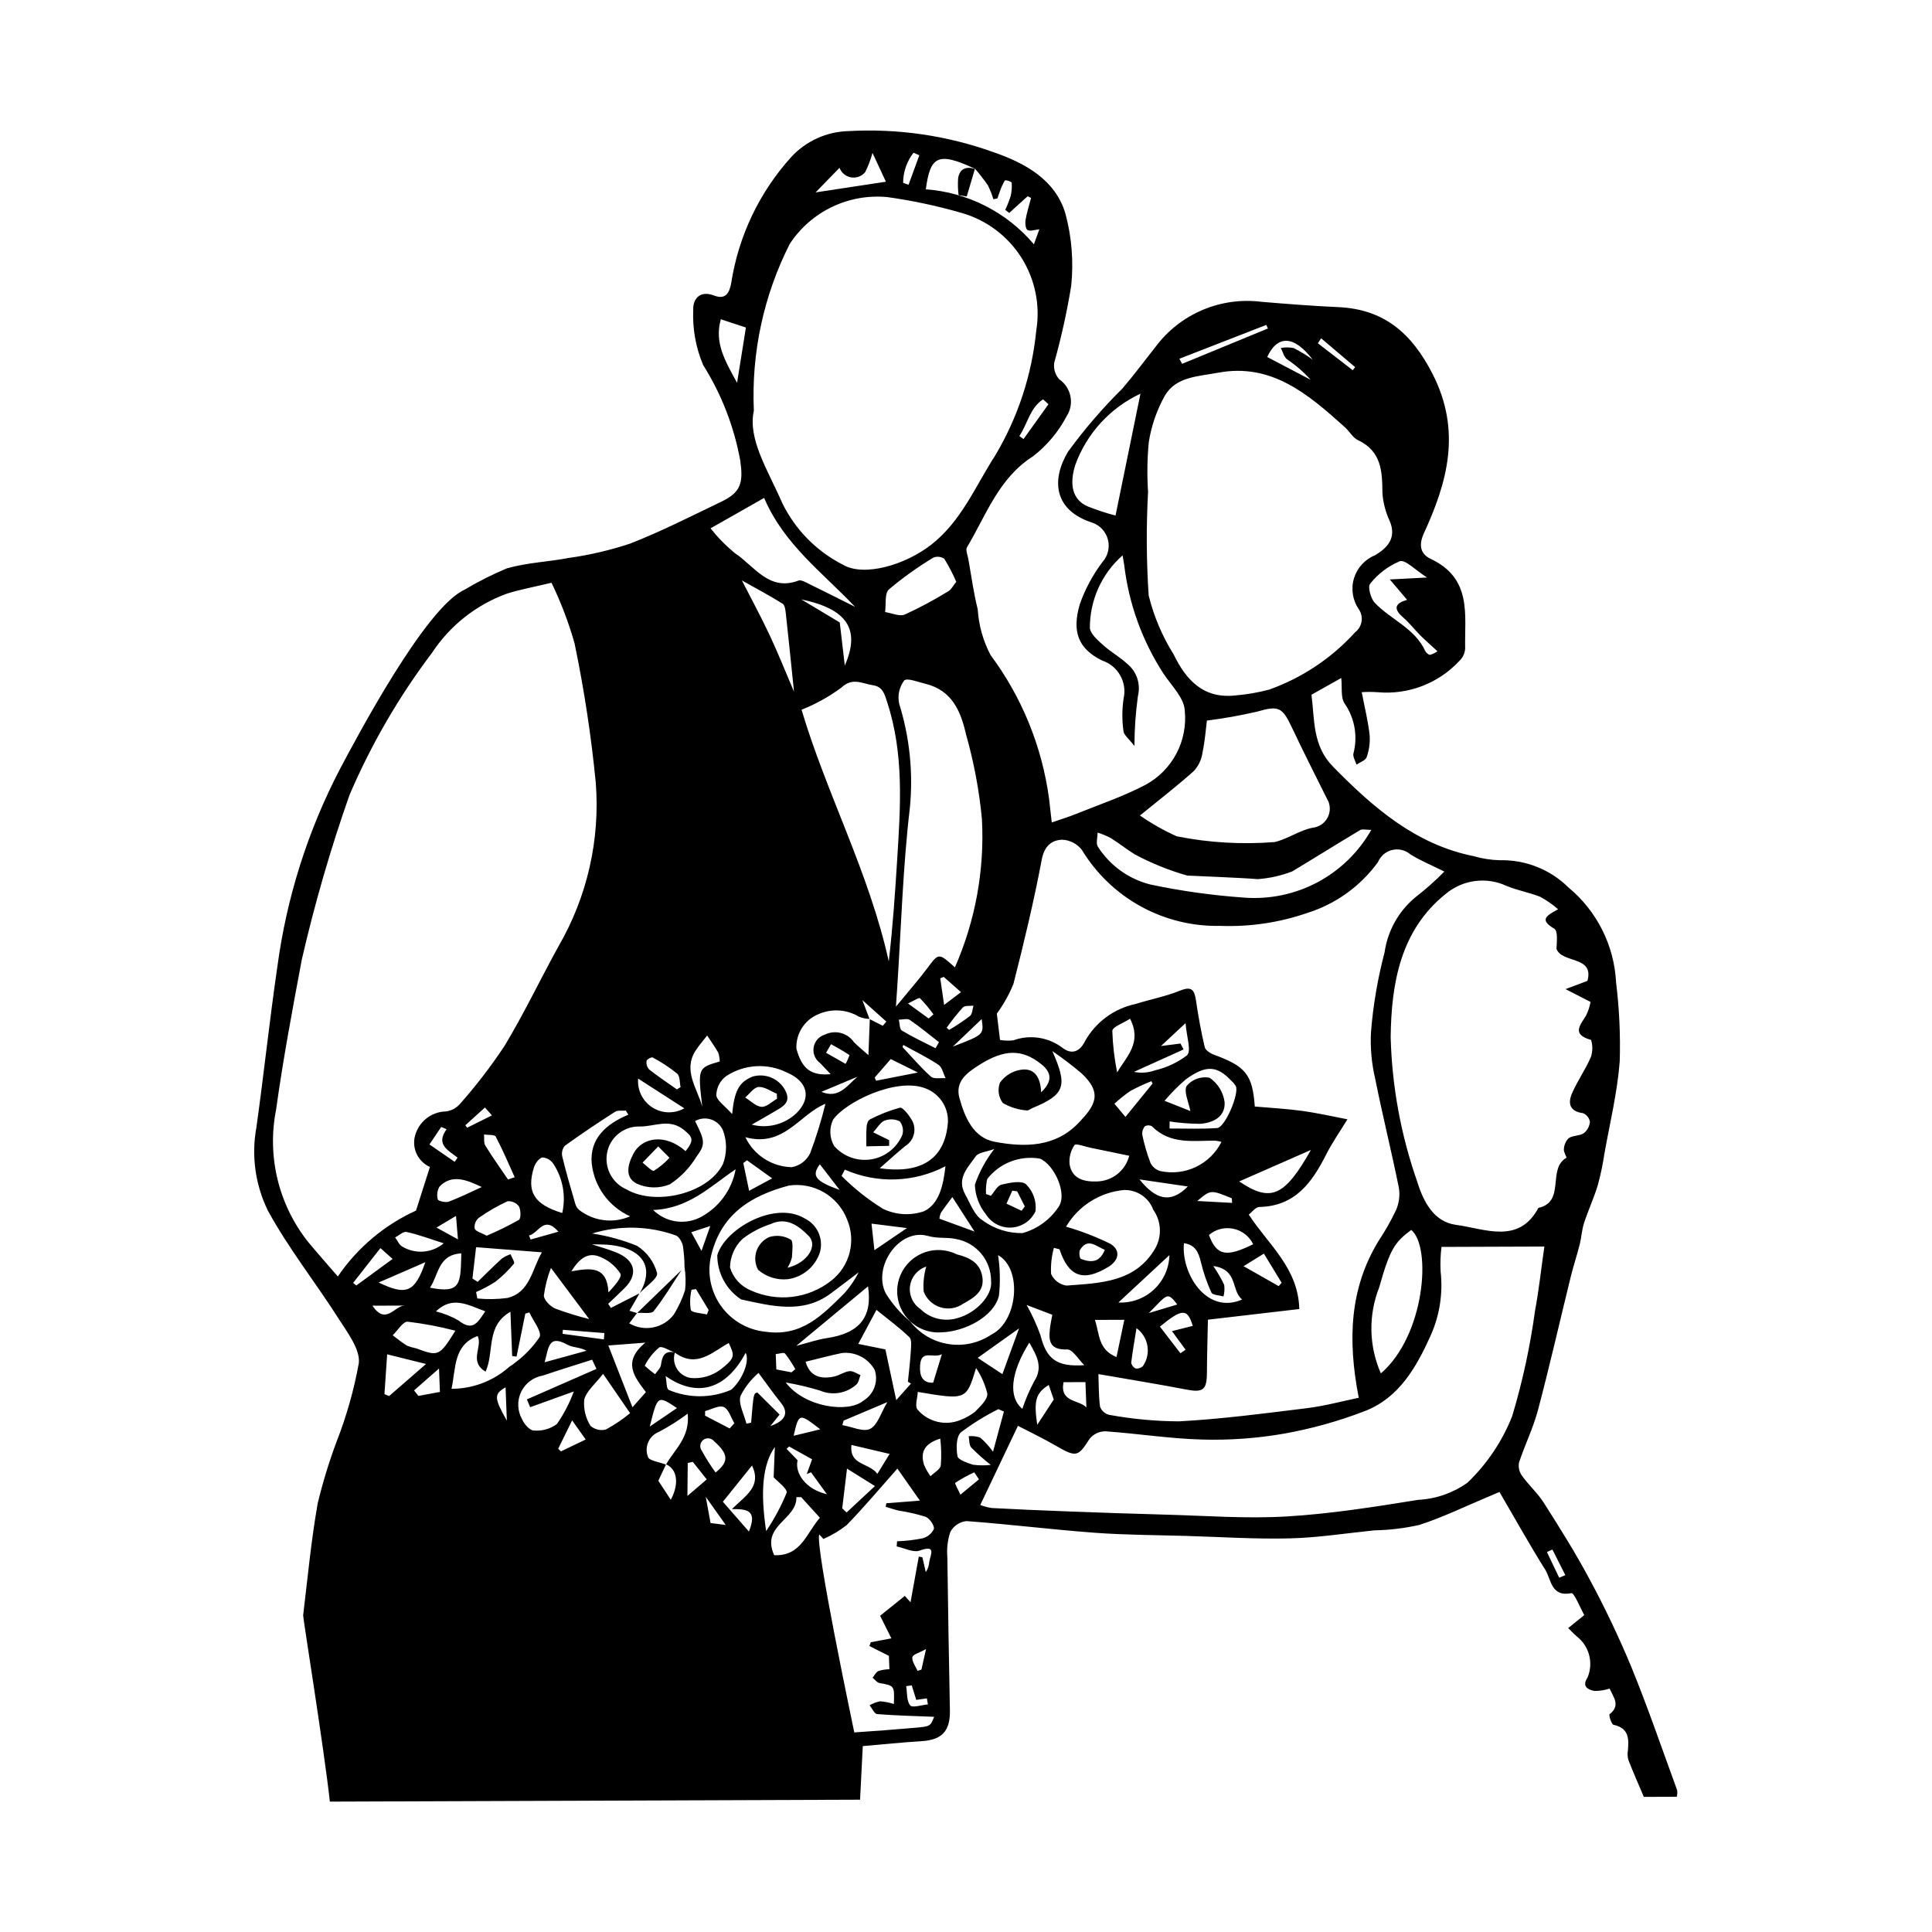 <?xml version="1.0" encoding="UTF-8"?>
<!-- Uploaded to: ICON Repo, www.iconrepo.com, Generator: ICON Repo Mixer Tools -->
<svg fill="#000000" width="800px" height="800px" version="1.1" viewBox="144 144 512 512" xmlns="http://www.w3.org/2000/svg">
 <g>
  <path d="m588.47 618.45c-3.984-10.895-7.738-21.879-12.125-32.625-3.297-7.938-6.992-15.703-11.074-23.27-3.684-6.934-7.906-13.605-12.117-20.258-1.629-2.574-3.996-4.688-5.789-7.18v0.004c-0.734-1.004-1.031-2.258-0.828-3.481 1.543-4.703 3.777-9.184 5.043-13.961 3.106-11.727 5.789-23.574 8.691-35.363 0.707-2.871 1.645-5.68 2.371-8.547 0.469-1.863 0.555-3.852 1.148-5.664 1.102-3.375 2.606-6.613 3.637-10.008l-0.004 0.004c0.754-2.746 1.34-5.531 1.758-8.348 1.445-8.148 3.43-16.246 4.062-24.488 0.207-6.977-0.113-13.961-0.965-20.891-0.488-9.785-5.059-18.914-12.598-25.164-4.828-4.785-11.398-7.398-18.195-7.238-2.328-0.059-4.637-0.414-6.871-1.062-15.434-3.082-26.707-12.883-37.375-23.766-5.453-5.562-4.836-12.445-5.684-19.035l7.887-4.43c0.281 2.5-0.207 5.203 0.918 6.789l-0.004-0.004c2.664 3.871 3.508 8.715 2.305 13.258-0.164 0.875 0.527 1.938 0.824 2.914 0.938-0.652 2.41-1.109 2.699-1.992v-0.004c0.672-1.902 0.934-3.922 0.77-5.93-0.422-3.699-1.332-7.359-2.086-11.273 1.426-0.098 2.859-0.09 4.285 0.012 8.059 0.715 16-2.32 21.523-8.23 0.949-0.863 1.523-2.062 1.605-3.34-0.195-8.883 1.938-18.555-9.148-23.777-2.504-1.18-3.352-3.379-1.77-6.82 6.188-13.465 10.039-27.043 2.258-42.227-5.523-10.781-12.867-17.117-24.949-17.66-6.805-0.305-13.613-0.848-20.414-1.41v-0.004c-5.281-0.66-10.645 0.082-15.547 2.152-4.902 2.074-9.172 5.402-12.375 9.648-2.953 3.731-5.789 7.562-8.879 11.176-5.238 5.172-10.047 10.762-14.387 16.707-4.531 7.504-3.836 15.629 6.531 18.895 2.008 0.746 3.516 2.434 4.027 4.512 0.512 2.078-0.035 4.277-1.465 5.871-2.559 3.391-4.582 7.152-5.996 11.156-2.133 7.227-0.496 11.809 5.922 14.957 4.195 1.391 6.652 5.738 5.68 10.051-0.434 2.871-0.445 5.789-0.031 8.664 0.102 1.023 1.402 1.973 2.898 3.926 0.008-4.449 0.32-8.895 0.934-13.301 0.773-3.152-0.348-6.469-2.879-8.504-1.926-1.797-4.305-3.094-6.262-4.859-1.434-1.293-3.32-2.879-3.598-4.527h-0.004c-0.047-7.394 3.113-14.441 8.664-19.324 0.164 0.953 0.328 1.785 0.445 2.621 1.227 10.273 4.805 20.129 10.453 28.797 2.109 3.133 5.457 6.449 5.582 9.688 0.406 3.945-0.363 7.926-2.219 11.434-1.852 3.512-4.707 6.391-8.195 8.277-5.871 3.086-12.262 5.227-18.449 7.727-2.086 0.844-4.25 1.496-6.379 2.238-0.238-2.109-0.461-4.223-0.719-6.332-1.867-13.793-7.203-26.883-15.512-38.051-1.969-3.75-3.125-7.875-3.391-12.105-1.098-4.383-1.691-8.875-2.488-13.32-0.188-1.051-0.781-2.422-0.355-3.129 5.113-8.535 8.367-18.297 17.508-24.105h0.004c3.688-2.859 6.715-6.473 8.887-10.605 2.109-3.25 1.25-7.59-1.941-9.789-1.07-1.184-1.562-2.773-1.352-4.352 1.875-6.703 3.379-13.508 4.504-20.379 0.676-6.43 0.16-12.93-1.523-19.176-2.66-9.039-10.793-13.441-19.043-16.281-12.32-4.43-25.406-6.332-38.477-5.594-5.75 0.148-11.195 2.609-15.109 6.824-8.48 9.367-14.027 21.016-15.953 33.504-0.48 2.481-1.41 4.441-4.516 3.25-3.836-1.477-5.664 0.98-5.535 3.785-0.227 5.019 0.672 10.023 2.629 14.645 4.867 7.734 8.203 16.332 9.832 25.324 0.812 5.773 0.254 8.348-4.984 10.863-8.012 3.844-15.949 7.898-24.227 11.129l-0.004-0.004c-5.254 1.746-10.652 3.012-16.133 3.781-5.465 1.043-11.16 1.254-16.457 2.762h-0.004c-3.887 1.617-7.652 3.516-11.266 5.676-10.465 4.75-28.832 39.68-33.012 47.516-8.527 16.363-14.141 34.086-16.586 52.375-2.074 14.152-3.57 28.41-5.555 42.582-1.375 7.484-0.312 15.215 3.031 22.051 5.426 9.965 12.602 19.004 18.734 28.625 2.352 3.688 5.75 8.133 5.379 11.785-1.281 7.098-3.25 14.055-5.875 20.773-2.012 5.371-3.691 10.859-5.031 16.438-1.73 9.793-2.656 19.754-3.852 29.652-0.07 0.57 5.598 35.73 7.078 49.367 21.816-0.078 126.27-0.457 140.51-0.508 0.234-4.656 0.473-9.309 0.719-14.203 5.281-0.453 10.387-0.988 15.512-1.301 5.484-0.332 7.688-2.68 7.578-8.199-0.27-13.496-0.496-26.992-0.676-40.488l0.004 0.004c-0.207-2.289 0.062-4.602 0.789-6.785 0.863-1.602 2.465-2.672 4.273-2.863 11.312 0.832 22.602 2.25 33.914 3.086 8.172 0.605 16.363 0.609 24.547 0.852 9.098 0.27 18.215 0.871 27.281 0.641 7.477-0.188 14.895-1.363 22.336-2.125l0.004 0.004c4.004-0.074 7.992-0.555 11.902-1.434 6.195-1.996 12.082-4.879 18.094-7.391 1.363-0.57 2.715-1.156 3.176-1.352 4.266 7.309 8.016 14.07 12.129 20.609 1.602 2.543 1.492 7.305 6.953 6.207 0.691-0.141 2.406 4.074 3.391 5.816l-4.262 3.438h-0.008c0.922 0.98 1.898 1.906 2.934 2.766 2.812 2.633 3.695 6.734 2.219 10.293-1.543 2.324-0.082 3.258 1.812 3.602v0.004c1.363 0.004 2.719-0.203 4.019-0.621 1.066 2.367 2.93 4.484-0.004 6.777-0.273 0.215 0.5 2.695 1.027 2.809 4.133 0.879 4.086 3.734 3.82 6.84-0.141 0.832-0.098 1.684 0.129 2.5 1.289 3.281 2.715 6.516 4.094 9.766 2.91-0.012 5.816-0.02 8.727-0.031 0.148-0.555 0.184-1.137 0.109-1.707zm-45.227-239.68c2.891 1.211 6.047 1.742 8.961 2.906v0.004c1.68 0.922 3.262 2.023 4.711 3.285-2.992 1.656-5.152 2.727-1.012 5.152 0.984 0.578 0.672 3.457 0.578 5.324 1.41 3.938 10.074 1.781 8.203 8.5l-5.793 2.188 6.621 3.394h-0.004c-0.219 1.258-0.625 2.481-1.195 3.621-1.574 2.594-3.887 4.961 1.336 6.453v0.004c0.465 1.484 0.445 3.082-0.062 4.555-1.414 3.277-3.516 6.238-4.953 9.508-1.121 2.559-0.848 4.844 2.879 5.336 0.957 0.395 1.645 1.25 1.832 2.266-0.094 1.195-0.68 2.297-1.617 3.039-1.121 0.75-2.887 0.566-4.012 1.316v-0.004c-0.773 0.797-1.227 1.848-1.273 2.953-0.102 0.723 0.82 2.176 0.676 2.258-5.16 2.891-0.145 11.695-7.418 13.27-5.238 9.777-14.215 5.519-21.832 4.504-5.828-0.777-8.602-5.992-10.297-11.453l0.004 0.004c-4.316-12.316-6.691-25.227-7.035-38.273 0.164-14.238 2.582-28.34 14.531-37.938 2.207-1.867 4.902-3.066 7.769-3.449 2.867-0.387 5.781 0.059 8.402 1.277zm-33.301 129.19v0.004c-3.184-7.227-3.344-15.426-0.449-22.773 2.898-10.312 4.164-11.992 8.504-15.254 5.473 4.59 3.602 28.027-8.055 38.027zm12.242-210.91c-3.797 0.195-6.305 0.324-9.867 0.508 1.906 2.254 3.168 3.746 4.574 5.41-2.856 0.812-3.977 2.129-1.078 4.629 1.66 1.43 3.012 3.211 4.57 4.766 1.336 1.336 2.769 2.574 4.562 4.227l-0.004-0.004c-0.59 0.422-1.242 0.746-1.938 0.953-0.367 0.059-1.098-0.57-1.312-1.039-2.781-6.051-9.129-8.293-13.359-12.746-1.09-1.148-1.914-4.277-1.23-5.047h-0.004c2.07-2.633 4.781-4.691 7.875-5.973 1.492-0.48 4.172 2.394 7.211 4.32zm-28.074-63.398c3.004 2.547 6.008 5.094 9.012 7.641l-0.625 0.824c-3.082-2.383-6.164-4.766-9.25-7.148zm-2.231 5.672v-0.004c-1.605-1.168-3.301-2.203-5.07-3.094-1.117-0.207-2.266-0.211-3.383-0.008 0.531 1.02 0.82 2.344 1.641 3 2.305 1.543 4.414 3.363 6.273 5.426-3.836-2.012-7.676-4.019-11.516-6.031 2.703-5.844 7.055-5.832 12.055 0.707zm-12.305-9.211 0.438 0.941c-7.582 3.121-15.164 6.246-22.746 9.367l-0.719-1.348c7.672-2.988 15.348-5.977 23.027-8.965zm-39.949 50.516c-2.539-0.664-5.031-1.488-7.469-2.461-3.879-1.766-4.871-5.609-3.191-10.961h-0.004c3.027-8.332 9.238-15.121 17.27-18.879-2.258 11.027-4.398 21.508-6.606 32.301zm15.398 36.789v0.004c-3.023-4.828-5.258-10.102-6.617-15.629-0.605-9.125-0.66-18.277-0.16-27.41-0.289-4.387-0.227-8.789 0.184-13.164 0.68-4.352 2.129-8.547 4.281-12.391 2.953-5.027 8.867-5.07 14.066-6.047 14.223-2.68 23.977 5.769 33.637 14.438 1.207 1.082 2.074 2.762 3.438 3.406 6.328 2.996 6.441 8.352 6.508 14.066h-0.004c0.191 2.582 0.859 5.106 1.961 7.445 1.875 4.566-0.801 7.144-3.891 9-2.707 1.086-4.773 3.348-5.613 6.144-0.84 2.793-0.355 5.82 1.309 8.215 1.312 1.953 0.887 4.586-0.969 6.031-6.234 6.875-14.066 12.105-22.809 15.227-2.902 0.766-5.863 1.281-8.852 1.535-8.559 0.977-13.16-4.055-16.469-10.867zm5.441 30.832-0.004 0.004c1.199-1.355 1.973-3.031 2.219-4.824 0.652-3.148 0.895-6.394 1.16-8.469v0.004c4.477-0.566 8.922-1.359 13.316-2.375 5.562-1.609 6.625-1.258 9.094 3.969 3.16 6.688 6.504 13.297 9.812 19.918l0.004-0.004c0.566 1.465 0.426 3.109-0.383 4.453s-2.195 2.238-3.754 2.422c-3.504 0.652-6.617 2.984-10.109 3.797l-0.004 0.004c-8.688 0.695-17.43 0.188-25.98-1.52-3.406-1.535-6.668-3.379-9.738-5.508 5.16-4.211 9.914-7.875 14.363-11.867zm-25.59 16.387c1.207 0.391 2.379 0.883 3.504 1.465 2.164 1.344 4.16 2.969 6.328 4.305 4.43 2.371 9.105 4.262 13.941 5.633 1.781 0.105 14.398 0.57 18.617 0.941l0.004 0.004c3.144-0.223 6.238-0.914 9.18-2.051 6.019-3.613 11.965-7.344 17.988-10.945 0.586-0.348 1.566-0.051 2.957-0.059l0.004 0.004c-3.32 5.867-8.242 10.668-14.188 13.848-5.945 3.176-12.676 4.598-19.398 4.102-8.387-0.578-16.719-1.738-24.945-3.477-5.727-1.438-10.695-5.004-13.887-9.977-0.617-0.852-0.102-2.508-0.105-3.793zm-22.305 40.121c2.777-10.891 5.406-21.844 7.496-32.906 0.68-3.594 2.516-5.199 5.438-5.324v0.004c2.043 0.094 3.941 1.078 5.195 2.691 3.809 6.285 9.203 11.457 15.645 14.992 6.441 3.539 13.699 5.316 21.047 5.152 7.832 0.293 15.648-0.867 23.055-3.426 7.527-2.359 14.094-7.082 18.727-13.469 0.668-1.613 2.07-2.812 3.769-3.219 1.703-0.406 3.492 0.023 4.82 1.16 2.566 1.617 5.414 2.769 9.004 4.562v0.004c-2.43 2.461-5.023 4.762-7.758 6.879-4.391 3.676-7.269 8.844-8.078 14.516-1.828 6.93-3.035 14.008-3.606 21.152-0.215 4.207 0.172 8.422 1.152 12.52 1.922 9.629 4.316 19.18 6.254 28.805v-0.004c0.305 2.012 0.027 4.066-0.801 5.922-1.352 2.816-2.894 5.539-4.625 8.141-7.602 12.492-8.223 26.117-5.219 41.516-4.398 0.902-9.004 2.172-13.719 2.754-11.285 1.395-22.582 2.879-33.949 3.5v-0.004c-6.215-0.035-12.41-0.617-18.52-1.738-1.086-0.281-1.969-1.078-2.367-2.129-0.391-2.812-0.328-5.672-0.441-8.66 8.324 1.449 15.836 2.66 23.316 4.102 4.387 0.844 5.414 0.109 5.441-4.375 0.027-4.996 0.184-9.988 0.266-14.141 8.328-0.973 16.098-1.879 24.219-2.828-0.281-10.852-8.16-17.016-13.395-25.023 0.859-0.652 1.793-2.004 2.805-2.023 9.543-0.211 13.984-6.543 17.738-13.953 1.582-3.125 3.613-6.016 5.606-9.281-3.824-0.727-7.852-1.656-11.914-2.219-4.188-0.578-8.414-0.793-12.637-1.168-0.609-8.449-2.383-10.652-10.84-13.734-0.949-0.344-2.246-1.199-2.434-2.008-0.957-4.086-1.707-8.223-2.312-12.363-0.41-2.812-1.148-3.848-4.219-2.606-3.805 1.539-7.93 2.324-11.871 3.562h-0.008c-5.656 1.219-10.516 4.816-13.332 9.867-1.375 2.836-3.559 3.527-5.863 1.793-3.727-2.879-8.664-3.656-13.094-2.055-1.18 0.145-2.375 0.109-3.547-0.098-0.32-2.656-0.625-5.18-0.844-6.984 1.789-2.422 3.269-5.062 4.398-7.852zm-11.191 122.84c1.629 1.648 3.359 3.191 5.18 4.617-1.574 0.18-3.164 0.16-4.734-0.051-1.508-0.484-3.914-1.309-4.082-2.254-0.367-2.074-0.355-5.188 0.906-6.316 3.109-2.359 6.438-4.418 9.934-6.148l1.465 0.625c-0.867 3.199-1.734 6.402-2.887 10.648-0.984-1.387-2.133-2.648-3.418-3.762-0.98-0.32-2.012-0.438-3.035-0.344 0.203 1.016 0.086 2.301 0.672 2.984zm8.266-19.434-6.547-4.32c4.312-3.07 7.965-5.672 10.961-7.805-1.242 3.414-2.848 7.82-4.414 12.121zm-24.418-13.934 0.004-0.004c-2.555-2.125-4.75-4.644-6.5-7.469-3.566-7.09 3.613-17.352 11.129-15.227 2.711 0.766 5.019 0.281 7.445 0.82 5.418 0.934 9.371 5.644 9.344 11.141 0.438 3.934-4.231 8.578-8.777 9.773v0.004c-3.519 1.129-7.379 0.203-10.004-2.402-1.988-1.352-3.035-3.715-2.695-6.098 0.34-2.379 2.004-4.359 4.289-5.106-0.625 2.152-0.855 4.398-0.672 6.629 0.762 2.004 2.406 3.543 4.457 4.168 2.047 0.625 4.273 0.27 6.023-0.969 2.699-1.512 5.734-3.176 5.051-7.184-0.645-3.75-3.457-5.047-6.793-5.902v0.004c-3.047-1.508-6.621-1.512-9.668-0.012-3.051 1.5-5.227 4.336-5.887 7.668-0.664 3.336 0.266 6.785 2.508 9.34 2.242 2.551 5.547 3.914 8.938 3.684 6.246-0.156 14.051-4.191 15.32-9.758v0.004c0.379-3.566 0.297-7.168-0.242-10.711 6.543 3.656 5.184 17.559-1.676 21l-0.004-0.004c-3.356 2.285-7.453 3.207-11.465 2.574-4.008-0.629-7.629-2.766-10.121-5.969zm8.379 8.656c-0.957 3.129-1.582 5.168-2.312 7.547-2.961 0.113-3.648-1.977-3.457-4.656 0.305-4.301 3.566-1.668 5.773-2.894zm-8.195 7.781-3.898 4.387c-0.98-4.582-1.93-9.016-2.879-13.449-2.246-0.453-4.297-0.867-7.188-1.453 1.785-3.34 3.258-6.09 4.824-9.016 3.211 2.602 6.148 4.731 8.715 7.234 0.707 0.691 0.457 2.535 0.379 3.824-0.16 2.672-0.496 5.328-0.762 7.992zm-32.965 17.301 0.672-0.637c1.941 1.082 3.883 2.164 6.098 3.402-0.441 1.211-0.934 2.562-1.426 3.914l1.137-0.469c1.402 1.934 2.801 3.871 4.203 5.805-5.609-1.297-8.566-5.574-7.762-9.004-1.012-1.051-1.965-2.035-2.922-3.016zm-21.598-8.801 0.016-1.211c1.672-0.43 3.629-1.613 4.938-1.078 1.281 0.52 1.898 2.789 2.809 4.289l-1.234 1.391zm2.777 15.066 0.004-0.004c-1.34-1.859-2.566-3.801-3.672-5.812-0.645-0.902-0.457-2.16 0.43-2.832 0.883-0.672 2.144-0.52 2.84 0.344 3.871 3.418 3.992 5.461 0.402 8.301zm4.125-21.914 0.004-0.004c-5.289 2.269-11.277 2.273-16.57 0.016-0.621-0.473-0.465-1.98-0.793-3.66 8.52 5.93 16.113 3.438 21.215-6.156 1.145 2.129-0.852 7.207-3.852 9.801zm-26.926-20.953 2.656-4.613-7.582 3.856-0.727-1.082c1.434-1.367 2.883-2.715 4.293-4.106 3.75-3.699 2.922-7.449-2.168-9.516-2.106-0.852-4.312-1.438-6.473-2.148l0.004 0.004c1.719 0.059 3.453-0.012 5.16 0.195 8.535 1.043 11.473 6.035 7.555 12.73 1.645-1.797 4.926-3.953 4.582-5.316h0.004c-0.809-2.996-2.711-5.574-5.332-7.227-3.816-1.543-7.797-2.633-11.867-3.25 7.242-2.223 15.008-2.047 22.141 0.496 0.844 0.262 1.684 1.75 1.906 2.785 0.281 1.867 0.426 3.754 0.43 5.641 0.32 2.016 0.371 4.062 0.148 6.09-0.734 2.269-1.738 4.445-2.992 6.473-2.781 3.652-7.852 4.648-11.805 2.32 0.707-0.934 1.379-1.82 2.051-2.707zm-60.18-16.988c-0.832-0.398-1.297-1.605-1.93-2.445 1.023-0.52 2.16-1.645 3.051-1.449 3.066 0.672 6.051 1.805 9.816 3.004h0.004c-3.082 2.598-7.477 2.953-10.938 0.891zm6.074 4.125c-2.793 8.023-4.969 8.91-12.371 5.379zm8.539-27.719-0.762 1.109c-2.231-1.531-4.457-3.066-6.688-4.598 1.039-1.547 2.078-3.094 3.117-4.637l1.43 0.602c-2.965 4.059 0.449 5.598 2.902 7.519zm13.375 5.797c-2.023-2.984-4.125-5.918-6.012-8.984-0.473-0.77-0.25-1.953-0.348-2.945 1.07 0.168 2.805 0 3.102 0.559 1.852 3.496 3.387 7.156 5.023 10.762zm2.894 7.125c0.52 0.984 0.566 3.215-0.031 3.586-2.754 1.555-5.598 2.953-8.512 4.188-1.426-0.781-2.898-1.121-3.188-1.879l0.004 0.004c-0.156-1.062 0.238-2.133 1.055-2.832 2.406-1.715 4.973-3.195 7.66-4.426 1.168-0.09 2.305 0.422 3.012 1.359zm-13.742-20.836-0.465-0.66 5.195-4.703 1.855 2.086c-2.387 1.184-4.488 2.231-6.586 3.273zm3.894 15.707c-2.906 1.316-5.762 2.754-8.746 3.875-0.816 0.309-2.812-0.18-2.894-0.559h-0.004c-0.336-1.164-0.168-2.418 0.457-3.453 3.316-3.391 7.176-1.738 11.188 0.133zm-6.312 13.875c-2.211-1.215-3.637-2-5.691-3.129 2.008-1.199 3.449-2.062 5.168-3.086 0.164 1.938 0.301 3.547 0.523 6.215zm0.887 3.707c-0.215 7.914 0.047 10.754-8.297 9.094 2.336-3.516 2.148-8.746 8.301-9.094zm6.344 15.348c-1.918 2.848-3.227 5.496-7.098 2.426-1.871-1.074-3.883-1.883-5.981-2.394 4.445-4.262 8.543-1.66 13.078-0.031zm-2.098-3.391-0.332-1.711h-0.004c1.766-0.758 3.465-1.664 5.082-2.699 1.828-1.418 3.492-3.035 4.961-4.824 0.281-0.336-0.57-1.641-0.902-2.496h0.004c-0.82 0.277-1.598 0.664-2.312 1.152-2.191 1.996-4.281 4.106-6.41 6.168l-1.383-0.875c0.277-2.402 0.559-4.809 0.965-8.309 5.644 0.438 11.438 0.887 17.445 1.355-2.664 4.555-3.121 10.652-9.18 12.109h-0.004c-2.633 0.34-5.293 0.383-7.93 0.129zm22.504-22.652c-7.473-2.262-9.531-5.637-7.492-12.102 0.34-1.074 1.352-2.481 2.269-2.629 1.238 0.102 2.348 0.801 2.981 1.867 2.434 3.816 3.238 8.445 2.242 12.863zm7.137 28.105c-3.055-0.758-6.066-1.691-9.016-2.793-1.297-0.551-3.019-2.32-2.992-3.445 0.332-2.504 0.961-4.961 1.875-7.316 3.738 5 6.769 9.059 10.133 13.555zm-8.145-23.156-7.387 2.078-0.406-1.07c2.531-0.551 3.883-5.473 7.793-1.008zm2.445 29.98c1.367 0.77 3.242 0.586 4.984 1.574-3.5 0.961-6.996 1.922-11.102 3.051 1.09-3.59 0.848-7.586 6.117-4.621zm-1.371-2.918 0.105-1.062c3.664 0.289 7.332 0.578 10.996 0.867l-0.133 1.676c-3.656-0.492-7.312-0.984-10.969-1.48zm2.352-16.562c2.246-3.637 4.598-5.152 7.676-3.797 2.18 0.891 4.031 2.43 5.312 4.406 0.508 0.926-1.504 3.176-3.156 4.984-0.383-7.043-4.656-6.5-9.832-5.594zm35.918 11.445c-1.492-0.383-3.977-0.43-4.269-1.219-0.285-1.773-0.219-3.586 0.199-5.332l1.168-0.18c1.121 1.844 2.238 3.691 3.359 5.535zm5.777 7.551c1.594 3.344 1.805 3.938-2.129 7-2.293 1.746-5.16 2.555-8.023 2.262-1.484-0.258-2.785-1.141-3.574-2.426-0.785-1.281-0.984-2.844-0.543-4.281 5.781 4.219 9.855-0.125 14.27-2.555zm-7.215-24.41c-1.062-1.949-1.785-3.269-2.699-4.945 1.234-0.406 2.566-0.844 5.027-1.648-0.977 2.777-1.59 4.512-2.324 6.594zm-0.609-8.75v0.004c-4.098 1.93-8.969 1.094-12.191-2.09 9.445-0.375 15.133-6.262 21.855-10.797-1.012 5.578-4.594 10.352-9.664 12.887zm-10.609 34.348c0.699-0.473 2.574 0.746 3.977 1.281-2.609-0.477-3.199 1.117-3.492 3.328-0.117 0.895-1.02 1.66-1.562 2.484h0.004c-0.965-0.688-1.883-1.438-2.746-2.25 0.926-1.859 2.227-3.512 3.82-4.844zm4.715 16.062c-2.516 1.711-4.859 3.301-7.199 4.891 2.066-8.316 2.066-8.316 7.203-4.894zm8.863-39.531c2.434-11.668 10.523-16.695 20.793-19.438l0.008-0.004c6.617-0.965 13.023 2.773 15.434 9.012 2.422 5.723 0.703 12.363-4.195 16.191-2.981 2.352-6.555 3.836-10.328 4.289-3.773 0.449-7.598-0.148-11.051-1.73-2.644-1.094-4.648-3.324-5.461-6.066 0.051-2.863 1.242-5.586 3.316-7.562 2.234-1.723 4.75-3.047 7.434-3.918 4.168-1.969 7.387 0.383 10.09 3.129 2.559 2.602-0.363 7.188-5.609 8.445 0.531-0.844 0.926-1.77 1.172-2.738 0.105-1.629 0.434-4.32-0.309-4.731h-0.004c-1.719-1.023-3.793-1.27-5.703-0.668-1.586 0.707-2.805 2.047-3.367 3.691-0.559 1.645-0.406 3.449 0.418 4.977 2.191 1.91 5.082 2.812 7.969 2.484 3.914-0.578 7.168-3.316 8.406-7.07 1.035-3.586-0.664-7.394-4.023-9.02-7.961-4.797-21.164 2.805-23.164 9.754 0 4.719 2.375 9.121 6.32 11.711 8.082 1.746 16.34 3.934 23.73-1.566 2.488-1.852 4.949-3.738 7.414-5.621l0.004 0.004c-1.035 2.051-2.344 3.953-3.887 5.656-5.684 5.602-11.188 11.488-20.789 10.086v0.004c-4.574-0.453-8.754-2.793-11.527-6.457-2.773-3.664-3.894-8.32-3.086-12.848zm28.523-64.809 0.004-0.004c3.488-1.586 7.535-1.359 10.824 0.605 0.895 0.379 1.852 0.586 2.82 0.605l-1.902-4.988c2.598 2.328 4.477 4.012 6.356 5.691l-0.938 1.117c-1.148-0.582-2.297-1.16-3.445-1.742-0.105 2.809-0.211 5.613-0.359 9.523-1.715-1.527-2.844-2.402-3.82-3.422l-0.004 0.008c-1.703-2.488-4.973-3.356-7.684-2.039-1.562 0.457-2.731 1.762-3.008 3.367-0.277 1.602 0.383 3.223 1.703 4.176 0.855 0.902 1.715 1.809 2.805 2.957-5.269 0.449-7.629-1.434-9.078-6.762v0.004c-0.184-3.938 2.102-7.566 5.731-9.102zm-12.789-100.43c-2.215-4.738-4.727-9.352-7.387-14.57 3.922 2.207 7.438 4.07 10.801 6.18 0.602 0.379 0.75 1.742 0.852 2.672 0.75 6.82 1.438 13.648 2.16 20.637-2.176-5.086-4.156-10.066-6.426-14.918zm18.938 13.871c2.988-2.844 5.566-1.086 8.395-0.664 2.617 0.391 3.066 2.269 3.812 4.57 4.445 13.695 3.504 27.477 2.644 41.285-0.566 9.133-1.195 18.262-2.254 27.328-5.148-23.395-16.57-44.625-23.109-66.684v-0.004c3.738-1.484 7.273-3.445 10.512-5.832zm-10.57-23.406c12.156 2.535 15.727 7.91 11.516 17.535-0.492-4.199-0.883-7.547-1.336-11.43-2.977-1.785-6.168-3.699-10.184-6.106zm22.199 3.352c0.289-2.055-0.176-4.934 1.012-6.004h-0.004c3.695-3.109 7.629-5.926 11.766-8.422 0.961-0.398 2.062-0.277 2.918 0.316 1.199 1.949 2.258 3.984 3.164 6.086-0.793 0.969-1.277 2.023-2.109 2.504v0.004c-3.715 2.293-7.566 4.356-11.535 6.176-1.371 0.586-3.457-0.395-5.215-0.66zm6.547 108.09c2.676 1.82 5.172 3.91 7.731 5.902l-0.91 1.598c-2.996-1.531-6.059-2.949-8.938-4.688-0.609-0.367-0.547-1.891-0.793-2.883 0.984 0.004 2.231-0.391 2.906 0.07zm-0.477-4.367c1.504-0.684 2.898-1.641 3.172-1.383h-0.004c1.301 1.34 2.496 2.773 3.578 4.289l-1.293 1.07c-1.586-1.156-3.168-2.309-5.457-3.977zm20.688 55.941c1.469 2.309 4.082 3.629 6.816 3.445 2.731-0.188 5.141-1.852 6.285-4.336 0.305-2.625-0.613-5.238-2.484-7.102-1.148-1.105-4.398-0.445-6.531 0.07-1.133 0.273-1.887 1.922-2.812 2.949l-1.293-0.465v0.004c-0.078-1.336 0.027-2.672 0.316-3.973 1.617-2.086 3.773-3.691 6.234-4.641 2.461-0.953 5.137-1.219 7.738-0.77 3.684 1.492 7.359 9.164 4.984 12.734h-0.004c-2.242 3.414-5.641 5.898-9.574 7-3.836 0.074-7.59-1.129-10.668-3.422-2.102-1.297-3.195-4.414-4.535-6.824-2.379-4.273 0.746-7.16 2.762-10.066 0.77-1.109 2.934-1.223 4.938-1.965v-0.004c-2.219 2.848-3.953 6.039-5.141 9.449 0.098 2.891 1.141 5.672 2.969 7.914zm5.41-2.883c0.512-1.148 1.023-2.301 1.535-3.449l1.297 0.18c0.676 1.332 1.348 2.668 2.023 4l-0.855 1.148zm-8.469 7.387-9.305-3.406c0.043-0.539 0.176-1.066 0.395-1.562 0.844-1.289 1.805-2.504 3.027-4.168 2.023 3.141 3.883 6.031 5.883 9.137zm-24.25-6.019c-3.992-2.465-7.68-5.391-10.984-8.719l0.852-1.664v-0.004c8.566 3.769 18.383 3.441 26.676-0.898-0.555 5.066-1.699 10.012-5.656 11.918-3.57 1.234-7.484 1.008-10.887-0.633zm6.328 5.106c-3.348 2.277-5.633 3.832-8.609 5.856-0.273-2.508-0.492-4.473-0.773-7.039 3.164 0.398 5.738 0.723 9.383 1.18zm-21.211 29.156c-2.535 0.375-4.981 1.242-8.105 2.051 6.824-5.656 12.941-10.73 19.008-15.762 1.219 8.043-2.16 12.418-10.902 13.707zm1.934-50.898v-0.004c-1.234-2.121-1.352-4.707-0.316-6.934 3.188-4.676 16.691-11.273 24.34-8.41 3.754 1.324 6.231 4.918 6.129 8.898-0.742 10.961-8.441 13.727-18.082 12.336 2.535-2.219 4.594-4.113 6.758-5.887v0.004c1.191-0.727 2.031-1.91 2.324-3.273 0.293-1.363 0.016-2.789-0.77-3.941-0.727-1.207-2.262-3.121-2.961-2.961l-0.004 0.004c-2.746 0.758-5.41 1.801-7.945 3.113-0.5 0.234-0.828 1.211-0.879 1.883-0.129 1.738-0.059 3.5-0.066 5.25l6.039-0.129 0.004-1.512c-1.199-0.59-2.402-1.176-4.231-2.074 1.16-1.262 1.887-2.656 3.016-3.109l0.004 0.004c1.309-0.496 2.762-0.426 4.016 0.195 0.785 0.992 1.051 2.305 0.707 3.523-1.418 3.449-4.519 5.922-8.199 6.539-3.68 0.613-7.418-0.719-9.883-3.519zm1.434 11.617c-6.398-2.281-7.531-3.699-5.227-6.781 1.691 2.188 3.297 4.269 5.231 6.777zm34.555-46.078v-0.004c-1.773 1.34-3.621 2.574-5.535 3.699l-0.645-0.598v0.004c1.336-1.875 2.773-3.672 4.309-5.387 0.531-0.543 1.84-0.328 2.797-0.457-0.289 0.934-0.289 2.215-0.926 2.738zm3.102 0.816c0.594 4.129 0.594 4.129-7.633 7.277 2.328-2.223 4.656-4.441 7.633-7.281zm-9.953-3.754c-0.438-3.012-0.73-5.035-1.027-7.055l0.918-0.375c1.398 1.234 2.793 2.465 4.582 4.043-1.438 1.086-2.551 1.93-4.473 3.383zm0.391 19.418c-1.324-0.105-3.094 0.293-3.887-0.414-2.695-2.402-5.043-5.191-7.527-7.836l0.195-0.562c3.129 1.723 6.359 3.289 9.328 5.258 0.977 0.645 1.277 2.336 1.891 3.551zm-7.344-1.504c-4.367 0.855-7.727 1.516-11.086 2.176l-0.359-0.844c1.395-1.605 2.789-3.215 4.25-4.894 1.977 0.977 4.043 1.996 7.195 3.559zm-18.133-4.606v-0.004c-0.266 0.805-0.609 1.582-1.027 2.32-1.723-0.98-3.449-1.957-5.172-2.938l1.312-2.285c1.648 0.938 3.336 1.82 4.887 2.902zm2.109 5.731c-2.734 2.332-4.961 5.934-9.539 3.992 3.293-1.379 6.418-2.688 9.539-3.996zm-8.477 7.164 0.004-0.004c-1.086 4.434-2.434 8.793-4.039 13.066-0.93 1.973-2.762 3.367-4.906 3.734-5.266-0.117-10.02-3.191-12.281-7.949 10.191 2.828 14.414-6.144 21.227-8.852zm-20.785 14.977c2.062 1.48 4.125 2.957 6.676 4.789l-6.117 3.285c-0.562-2.695-1.051-5.023-1.539-7.352zm10.07 51.195v0.004c1.02 1.305 1.934 2.691 2.731 4.141l-1.008 0.848c-1.262-0.242-2.519-0.488-4.023-0.777-0.051-1.285-0.098-2.519-0.156-4.055 0.895-0.078 2.133-0.52 2.457-0.156zm2.293 21.805c1.375-6.051 1.434-6.066 7.047-1.711-2.152 0.523-4.297 1.047-7.051 1.715zm-2.098-14.121h-0.004c3.078 0.523 6.117 1.238 9.102 2.152 3.234 1.371 6.969 0.754 9.59-1.582 0.645-0.516 0.766-1.676 1.125-2.539-0.984-0.379-2.027-1.148-2.934-1.039-1.387 0.168-2.633 1.117-4.019 1.422-3.629 0.793-6.508-0.031-7.598-3.914 3.305-0.801 6.406-1.629 9.543-2.297h0.004c3.566-0.438 7.039 1.332 8.773 4.477 1.035 3.113-0.254 6.527-3.086 8.188-3.816 3.215-15.379 1.84-20.5-4.867zm26.922 5.203c-1.723 2.879-2.559 6.07-4.555 7.086-1.793 0.91-4.863-0.57-7.367-0.992l0.336-1.195c3.465-1.465 6.926-2.93 11.586-4.898zm-10.684 17.625c2.031 1.27 3.734 2.332 7.402 4.625l-7.516 6.996-1.156-1.098zm1.168-6.277c3.316 0.781 6.391 1.504 10.125 2.379l-3.25 5.277c-2.297-3.062-7.426-2.148-6.879-7.656zm47.137-27.109c2.106 3.613 3.66 6.574 1.312 10.219v0.004c-1.254 2.344-2.309 4.789-3.152 7.312-3.766-3.07-3.137-9.57 1.84-17.535zm5.152 11.211c0.48 1.395 0.945 2.746 1.332 3.867-1.441 2.203-2.746 4.199-4.375 6.691-0.973-6.465-0.363-8.41 3.043-10.555zm-2.18-13.129 0.004 0.004c-0.988-2.793-2.223-5.492-3.684-8.07 1.941 0.738 4.188 1.594 6.801 2.59-0.199 1.141-0.457 2.336-0.605 3.543-0.418 3.398-0.102 5.82 4.578 5.656 1.402-0.051 3 2.691 4.508 4.156-7.461 0.555-10.07-1.797-11.598-7.875zm6.102 12.395c2.078-0.008 3.773-0.016 5.805-0.02 0.09 2.293 0.172 4.5 0.258 6.703-2.027-2.094-7.106-1.277-6.062-6.684zm0.758-25.602h0.004c-1.785-0.273-3.312-1.43-4.059-3.074-0.129-2.332 0.125-4.672 0.742-6.922l1.492 0.375c2.406 7.316 6.328 8.727 12.961 4.656 2.805-1.719 3.328-4.441 0.473-6.129v0.004c-3.762-1.844-7.676-3.356-11.699-4.523 3.258-5.516 8.965-9.129 15.344-9.711 3.445-0.109 6.574 2 7.766 5.234 2.137 3.016 2.34 6.996 0.527 10.219-5.273 9.086-14.605 9.184-23.551 9.871zm3.621-9.477c2.07-3.285 4.184-0.949 6.559 0.004-1.387 3.504-3.797 3.383-6.348 2.391-0.332-0.125-0.562-1.828-0.207-2.391zm26.625-54.664c-1.617 0.203-3.234 0.406-5.18 0.652 1.992-1.855 3.707-3.449 6.512-6.062 0.277 3.66 1.586 7.242 0.414 8.504-2.496 1.914-5.371 3.273-8.434 3.984-1.812 0.664-3.769 0.812-5.66 0.43l13.156-5.945zm19.258 53.18c-7.082 3.504-9.703 3.094-11.723-2.453v0.004c1.781-1.523 4.168-2.133 6.461-1.652 2.297 0.48 4.238 1.992 5.262 4.102zm-3.707-16.641c6.32-2.773 12.352-5.422 19-8.34-6.965 12.34-10.633 13.992-19 8.34zm6.543 19.129c1.633 2.684 3.164 5.207 4.699 7.727l-0.777 0.891c-2.91-1.652-5.816-3.305-9.301-5.285 2.152-1.332 3.551-2.199 5.379-3.332zm-20.754 25.465-1.359 0.945-5.441-7.062c5.906-4.84 7.285-4.883 8.703-0.191-1.945 0.488-3.637 0.914-5.516 1.387 1.441 1.969 2.527 3.445 3.613 4.922zm-17.801-12.508c4.547-4.227 8.828-8.203 13.516-12.555h-0.004c-0.078 3.473-1.559 6.766-4.106 9.129-2.543 2.367-5.938 3.602-9.406 3.426zm6.481 16.871-0.004 0.004c-0.504 0.469-1.191 0.695-1.879 0.621-0.629-0.277-1.082-0.855-1.203-1.535 0.348-2.981 0.887-5.93 1.402-9.156h0.004c3.199 2.344 3.941 6.812 1.68 10.07zm4.637-51.699c-1.121-0.309-2.062-1.074-2.594-2.106-0.93-2.43-1.664-4.926-2.191-7.473-0.094-0.824 0.148-1.652 0.676-2.297 0.578-0.324 1.281-0.324 1.859 0 4.934 4.941 10.996 3.773 16.84 3.816 0.543 0.066 1.078 0.172 1.605 0.316-1.457 2.906-3.84 5.242-6.773 6.644-2.93 1.402-6.246 1.789-9.422 1.098zm18.938 7.211 0.074 1.215c-2.859-0.156-5.719-0.312-9.223-0.5 3.547-3.008 3.547-3.008 9.148-0.715zm-28.188-21.566c-0.715-0.855-1.82-2.18-2.922-3.5 1.34-1.234 2.762-2.371 4.262-3.402 1.797-0.961 3.652-1.82 5.547-2.566l0.285 0.645zm16.523 18.438c-4.609 4.676-8.543 3.434-12.809-1.875zm-2.789 31.277c-2.738 0.824-5.086 1.527-7.543 2.266 4.93-4.941 4.82-5.82 7.547-2.266zm1.77-16.246c2.961 0.414 3.867 2.375 4.477 4.965l0.004-0.004c0.656 2.801 1.598 5.523 2.801 8.133 0.309 0.668 2.09 0.695 3.191 1.016v0.004c0.266-1 0.328-2.039 0.191-3.062-0.824-1.742-1.789-3.41-2.883-4.992 6.672 0.914 4.644 6.519 7.644 8.863-9.574 4.164-16.242-7.125-15.422-14.922zm8.793-30.52c-4.172 0.301-8.398 0.113-12.602 0.129l0.012-1.875h0.004c2.637 0.398 5.301 0.609 7.973 0.629 3.551-0.203 6.84-1.863 6.594-5.766h-0.004c-0.352-2.621-1.805-4.969-3.992-6.453-2.258-0.418-4.566 0.402-6.047 2.156-0.836 1.426 0.441 4.137 0.984 6.68-2.289-0.887-4.57-1.805-6.852-2.715l0.004-0.004c1.719-2.055 3.609-3.961 5.652-5.699 5.367-3.875 8.262-3.633 12.113 0.461 0.434 0.395 0.809 0.852 1.113 1.355 0.949 1.965-2.832 10.945-4.949 11.102zm-26.496-14.738c-0.734-3.617-1.164-7.289-1.281-10.98 0.039-1.125 2.875-2.055 4.703-3.25 3.238 6.383-0.914 9.926-3.422 14.23zm3.199 22.082c-0.984 3.902-4.438 6.68-8.461 6.809-3.188 0.133-6.664-0.496-7.344-4.523-0.184-1.809 0.281-3.625 1.309-5.129 0.34-0.5 2.766 0.426 4.234 0.723 3.375 0.691 6.746 1.395 10.262 2.121zm-1.297 43.473c-0.727 3.453-1.371 6.519-2.074 9.875-4.902-1.969-4.461-6.082-5.723-9.844 2.812-0.012 5.039-0.02 7.797-0.027zm-22.023-67.754c2.809 2.246 3.008 4.566-0.023 7.469-0.148-4.062-1.867-6.75-5.805-5.894-2.066 0.418-3.894 1.613-5.109 3.34-0.684 1.809-0.395 3.84 0.758 5.391 1.93 1.117 4.086 1.789 6.312 1.961 0.457 0.105 1.027-0.414 1.555-0.633 8.637-3.574 9.363-5.84 5.25-15.094l-0.004 0.004c2.684 1.832 5.266 3.801 7.746 5.898 5.738 5.34 3.523 8.586-0.711 13.059-6.176 6.516-14.238 6.59-22.254 5.09-5.738-1.074-7.973-6.508-9.379-11.559-1.223-4.383 1.895-6.695 5.195-8.789 6.621-4.191 11.312-4.359 16.469-0.242zm-15.711-64.867c0.707 13.453-1.746 26.887-7.164 39.223-4.352-3.914-4.266-3.852-7.375 0.297-2.359 3.148-4.969 6.106-8.258 10.109 0.168-2.469 0.262-3.797 0.348-5.125 1.043-15.891 1.488-31.871 3.356-47.637 0.898-9.27-0.07-18.629-2.844-27.523-0.473-2.141 0.016-4.383 1.336-6.137 0.707-0.789 3.75 0.414 5.703 0.895 7.008 1.723 9.312 7.336 10.68 13.383v0.004c2.09 7.359 3.504 14.895 4.219 22.512zm11.02-100.78-1.109-0.805c2.176-3.184 2.797-7.473 6.281-9.723l1.441 1.293c-2.203 3.074-4.41 6.156-6.613 9.234zm-12.879-71.629-0.004 0.02 0.066 0.012-0.004-0.004c1.199 1.383 2.316 2.828 3.356 4.328 0.609 1.191 1.102 2.438 1.473 3.719l1.078-0.227c0.215-0.629 0.41-1.266 0.656-1.883 0.34-1.012 0.781-1.984 1.324-2.902 0.645-0.012 1.273 0.188 1.793 0.562 0.102 1.215 0.008 2.441-0.273 3.625-0.395 1.242-0.871 2.457-1.43 3.633l1.051 0.824c1.629-1.477 3.258-2.949 4.883-4.426l0.91 0.445c-0.504 1.934-1.129 3.84-1.461 5.809-0.148 0.879-0.012 2.375 0.52 2.695 0.684 0.414 1.895-0.07 3.137-0.191l-1.445 3.977 0.004 0.004c-7.199-8.516-17.527-13.77-28.652-14.574 1.18-8.621 3.031-10.141 13.02-5.445zm-16.27-4.25 1.539 0.668c-0.953 2.609-1.906 5.219-2.863 7.828l-1.438-0.535v0.004c0.016-2.887 0.988-5.688 2.758-7.965zm-19.613 3.992c0.496 1.332 1.66 2.297 3.059 2.535 1.398 0.242 2.82-0.281 3.731-1.371 0.816-1.633 1.469-3.348 1.945-5.113 1.273 2.734 2.344 5.027 3.559 7.633-5.734 0.871-12.34 1.875-18.641 2.832 2.019-2.074 4.359-4.473 6.348-6.516zm-22.703 64.359c-0.691-15.32 2.594-30.559 9.535-44.23 2.785-4.231 6.672-7.617 11.238-9.793 4.57-2.18 9.648-3.066 14.688-2.566 6.609 0.926 13.148 2.32 19.559 4.176 6.555 1.859 12.199 6.062 15.852 11.812 3.656 5.754 5.066 12.648 3.965 19.371-1.148 11.707-4.863 23.016-10.883 33.117-5.231 8.09-8.926 17.363-16.934 23.621-6.941 5.426-17.863 8.582-23.402 5.324-6.988-3.551-12.633-9.277-16.078-16.316-3.773-8.68-9.207-16.938-7.539-24.516zm-4.449-7.375c-3.047-5.633-6.098-10.488-4.305-16.844 2.324 0.762 4.434 1.457 6.648 2.184-0.758 4.738-1.5 9.371-2.344 14.66zm7.172 30.5c5.285 12.391 15.645 19.906 24.09 28.863-4.051-2.027-8.09-4.074-12.16-6.059-0.902-0.441-2.113-1.172-2.832-0.898-7.863 2.973-11.746-3.945-16.938-7.336h0.004c-2.348-1.941-4.477-4.121-6.363-6.512 5.106-2.898 9.473-5.379 14.199-8.059zm-10.066 153.23c4.824-3.168 10.969-3.527 16.133-0.945 5.469 2.348 6.555 6.723 2.516 10.738h-0.004c-3.152 3.012-7.644 4.172-11.863 3.059 2.516-1.445 4.242-2.391 5.922-3.41 2.184-1.324 4.828-2.375 2.824-5.914-1.715-2.961-5.227-4.367-8.512-3.414-3.488 1.434-4.812 3.555-5.43 9.93-1.895-2.144-4.074-3.543-4.195-5.031h0.004c0.059-1.98 1.016-3.828 2.606-5.016zm5.043 5.668c1.18-0.992 2.277-2.688 3.559-2.793 1.523-0.121 3.207 1.125 4.82 1.777l0.055 1.348c-1.367 0.773-2.754 2.215-4.102 2.137-1.461-0.086-2.891-1.586-4.332-2.473zm-13.137-12.434c0.902-1.41 2.035-2.664 3.062-3.992 0.992 1.508 2.051 2.973 2.938 4.539v-0.004c0.25 0.754 0.379 1.543 0.387 2.336-5.824 1.703-5.824 1.703-4.621 12.004-1.316-4.894-5.184-9.555-1.766-14.887zm-2.652 26.645c-5.512-4.848-11.598-3.598-13.836 0.684-1.555 2.973-2.32 6.301 0.895 7.93 2.773 1.266 5.941 1.332 8.762 0.184 2.859-1.883 5.266-4.379 7.043-7.305 2.469-3.312 2.246-4.262-0.352-9.465 1.285-0.734 2.82-0.887 4.227-0.422 1.406 0.461 2.551 1.496 3.152 2.852 1.09 2.875 1.098 6.051 0.02 8.93-3.836 7.84-17.824 11.234-25.566 6.754-3.621-1.566-5.758-5.356-5.223-9.266 0.582-4.328 4.336-7.523 8.703-7.406 3.879 0.062 7.848-2.246 11.715 0.891 2.449 1.992 2.719 2.754 0.461 5.641zm-4.273 1.762c-1.207 1.324-2.586 2.481-4.106 3.43-0.52 0.25-1.992-1.375-3.027-2.144 1.277-1.324 2.551-2.644 4.144-4.297zm-4.438-26.578c2.297 1.211 4.469 2.648 6.488 4.285 0.754 0.66 0.625 2.348 0.895 3.566l-0.988 0.598c-2.473-1.75-4.996-3.434-7.375-5.305h0.004c-0.539-0.613-0.781-1.43-0.66-2.238 0.07-0.422 1.324-1.09 1.637-0.906zm8.371 13.473v-0.004c-2.66 1.5-5.93 1.402-8.496-0.25-2.562-1.652-4.004-4.59-3.742-7.629 4.547 2.93 8.516 5.481 12.238 7.879zm-15.492 0.605 0.648 1.082c-5.891 2.469-10.289 6.312-9.695 12.961l0.004-0.004c0.676 6.129 4.547 11.441 10.172 13.965-4.449 1.957-9.613 1.324-13.457-1.645-0.547-0.453-0.934-1.07-1.105-1.758-1.203-4.137-2.414-8.277-3.422-12.457-0.227-1 0.027-2.051 0.691-2.836 4.332-3.125 8.781-6.102 13.281-8.988 0.727-0.465 1.91-0.234 2.883-0.324zm-84.129 34.895c-7.891-9.879-11.027-22.734-8.566-35.137 1.852-13.324 4.324-26.543 6.812-39.746l-0.004-0.004c3.394-14.77 7.613-29.34 12.645-43.641 5.742-13.418 13.098-26.086 21.898-37.73 4.734-7.18 11.648-12.648 19.719-15.609 3.492-1.125 7.152-1.77 11.918-2.918 2.504 5.168 4.547 10.547 6.117 16.07 2.531 12.191 4.406 24.512 5.617 36.906 1.176 15.109-2.262 30.223-9.859 43.336-4.856 8.793-9.172 17.91-14.359 26.488l-0.004-0.004c-3.578 5.406-7.535 10.551-11.84 15.398-0.949 1.062-2.254 1.738-3.668 1.91-3.543 0.082-6.676 2.32-7.906 5.644-1.402 3.519 0.223 7.523 3.684 9.066-1.176 3.68-2.246 7.035-3.691 11.574v-0.004c-8.375 3.812-15.543 9.852-20.715 17.457-2.887-3.344-5.387-6.164-7.797-9.059zm12.691 11.438-0.836-0.684c2.356-3 4.707-6 7.231-9.215l3.231 2.867c-3.301 2.414-6.461 4.723-9.625 7.035zm4.273 5.363c3.238-0.012 5.867-0.02 8.496-0.031-2.625 0.051-4.941 5.312-8.496 0.035zm3.188 23.441c0.23-3.371 0.461-6.738 0.719-10.555 3.562 0.883 6.438 1.598 10.301 2.559-3.672 3.191-6.727 5.848-9.781 8.5zm9.008 0.465-1.164-1.449c2.008-1.762 4.012-3.523 6.617-5.809l0.238 6.203c-1.648 0.309-3.672 0.684-5.691 1.059zm-0.559-12.594c-0.84-0.164-1.664-0.402-2.461-0.707-1.332-0.805-2.539-1.828-3.797-2.762 1.332-1.27 2.695-3.684 3.988-3.602 4.254 0.508 8.469 1.305 12.613 2.383-4.203 6.777-4.484 6.875-10.344 4.688zm23.648 10.328c0.121 3.098 0.234 6.082 0.34 8.82-3.383-6-3.473-7.055-0.34-8.82zm0.543-5.059v0.004c-4.156 3.512-9.422 5.438-14.867 5.441 1.191-5.617 0.504-11.602 6.93-13.996 1.402 2.844-2.457 6.742 2.094 9.438 2.398-5.199-0.027-12.09 6.594-15.863l0.453 11.727 1.164 0.164c0.777-3.805 1.551-7.606 2.328-11.406l1.074-0.301c1 2.223 3.367 5.137 2.703 6.523l0.004 0.004c-1.793 2.652-4.027 4.977-6.606 6.871-0.559 0.535-1.348 0.836-1.867 1.398zm6.891 16.492c-1.016-0.004-2.57-1.746-3.059-2.996-1.258-2.219-1.352-4.91-0.258-7.215 1.098-2.301 3.25-3.922 5.766-4.348 4.328-1.461 8.699-2.809 13.055-4.203l1.148 2.441c-6.144 2.691-12.293 5.387-18.438 8.078l0.871 2.07c3.699-1.332 7.394-2.664 11.574-4.172l-0.004 0.004c-1.125 3.051-2.629 5.949-4.477 8.621-1.777 1.316-3.977 1.926-6.18 1.719zm7.246 5.535-0.738-0.691c1.125-2.289 2.246-4.574 3.699-7.531 1.352 1.91 2.34 3.309 3.59 5.074-2.394 1.148-4.473 2.148-6.551 3.148zm11.934-5.809c-1.449 0.395-2.996 0.027-4.117-0.969-1.289-2.059-1.871-4.481-1.66-6.902 0.594-2.336 2.926-4.172 5.004-6.871 2.254 3.277 4.387 6.387 7.164 10.426h-0.004c-1.988 1.637-4.125 3.082-6.387 4.316zm0.613-22.258c2.336-0.18 5.328-0.406 9.816-0.75-6.18 5.094-2.918 9.043 0.148 13.109l-3.562 4.023c-2.301-5.898-4.297-11.004-6.402-16.383zm16.559 40.887-3.305-5.047 2.016-4.277c-1.66-0.652-4.512-1.047-4.754-2.012-0.5-1.266-0.477-2.68 0.066-3.926 0.543-1.25 1.562-2.231 2.828-2.727 2.668-1.41 5.219-3.023 7.637-4.832 0.625 6.348-3.481 9.441-5.723 13.445 2.91 1.227 3.543 5.094 1.234 9.379zm4.492-9.742 1.34-0.305 3.699 4.652c-1.668 1.426-3.008 2.57-5.125 4.383zm6.043 15.906c-0.402-2.215-0.793-4.356-1.262-6.93 1.891 2.664 3.547 4.996 5.285 7.445-1.586-0.199-2.773-0.352-4.023-0.512zm10.164 2.258-6.898-7.894c3.008-3.738 5.32-6.617 7.727-9.605 2.648 5.602-1.766 8.004-5.332 11.551 3.789 0.008 6.887 0.094 4.504 5.953zm0.59-28.848-1.25 0.262c-0.602-2.484-2.207-5.312-1.559-7.363v0.004c1.172-2.324 2.797-4.394 4.773-6.086 1.707 2.293 3.746 5.191 5.957 7.953 2.043 2.555 1.312 4.691-2.824 6.129 1.055-1.312 1.762-2.191 2.449-3.043-1.867-1.855-3.688-3.66-5.894-5.852-1.012 0.246-1.012 0.246-1.652 8zm6.285 6.434-0.316 8.031c0.859 0.977 3.762 3.106 3.441 4.129-1.465 3.555-3.285 6.949-5.43 10.137-1.547-10.391-0.988-17.586 2.305-22.297zm-0.184 28.676c-3.562-7.973 6.078-9.352 5.898-15.387l1.27 0.02 4.961 5.457c-3.625 4.102-4.965 10.227-12.125 9.914zm39.25-4.449 0.004 0.004c-2.203 0.43-4.438 0.688-6.68 0.773l-0.102 1.363c2.051 0.422 4.441 1.695 6.094 1.098 4.383-1.59 2.957 0.852 2.551 2.922h-0.004c-0.055 0.992-0.371 1.949-0.926 2.773l-0.902-3.922-0.953-0.191-2.191 12.113-1.516-1.684c-2.144 1.727-4.277 3.438-6.543 5.262 0.688 1.375 1.723 3.457 2.984 5.988l-5.465 1.031-0.355 1c1.594 0.805 3.184 1.609 5.164 2.606l0.137 3.547-0.004-0.004c-0.984 0.02-1.965 0.18-2.906 0.469-0.656 0.305-1.039 1.164-1.547 1.777 0.605 0.488 1.164 1.301 1.824 1.418 3.981 0.703 3.988 0.648 3.809 5.559v-0.004c-1.18-0.383-2.398-0.625-3.637-0.723-0.984 0.195-1.93 0.555-2.793 1.062 0.66 0.812 1.297 2.277 1.988 2.332 5.168 0.402 10.348 0.523 15.113 0.715-0.98 2.519-0.977 2.559-5.301 2.93-5.281 0.453-10.566 0.871-15.859 1.211-0.559-2.789-10.355-49.16-9.293-52.469l1.121 1.191c2.207-0.949 4.277-2.184 6.16-3.672 4.535-4.652 8.715-9.648 13.441-14.969 1.727 2.461 3.566 5.082 5.961 8.492l-8.883 0.699-0.188 0.93c1.152 0.344 2.289 0.754 3.457 1.02v-0.004c2.422 0.363 4.812 0.914 7.152 1.641 1.039 0.414 2.367 2.344 2.168 3.227h-0.004c-0.594 1.254-1.723 2.172-3.074 2.492zm-1.594 42.797 2.816-0.391 0.277 1.594c-1.625 0.141-4.086 0.98-4.684 0.266-0.992-1.172-0.781-3.348-1.074-5.098l1.477-0.211c0.391 1.25 0.773 2.496 1.191 3.844zm-1.031-11.301c0.109-0.742 1.875-1.18 3.633-2.168-0.574 2.543-0.902 3.996-1.227 5.449l-1.035 0.336c-0.512-1.215-1.527-2.519-1.367-3.613zm7.535-50.828c-0.188 1.098-1.77 1.914-2.723 2.859l0.004 0.004c-0.695-0.961-1.277-1.992-1.742-3.082-1.156-3.856 0.777-5.766 4.324-6.894v0.004c0.277 2.359 0.324 4.742 0.141 7.113zm-6.238-14.883c-0.641-1.059 0.051-2.891 0.145-4.598 12.855 2.172 12.855 2.172 15.445-6.332l0.004 0.004c1.387 2.074 2.394 4.375 2.981 6.797 0.09 1.594-1.91 3.402-3.289 4.805v0.004c-1.121 0.879-2.363 1.586-3.691 2.098-4.051 1.746-8.77 0.617-11.59-2.777zm11.449 22.629c-0.492-1.09-1.59-2.988-1.379-3.144v0.004c1.609-1.055 3.293-1.98 5.043-2.777l1.238 1.867zm134.39-3.188c-3.824 2.734-8.352 4.316-13.047 4.562-11.59 1.855-23.238 3.719-34.969 4.41-10.742 0.633-21.629-0.223-32.453-0.5-8.484-0.219-16.973-0.527-25.457-0.844-6.727-0.25-13.457-0.539-20.184-0.898-1.035-0.156-2.051-0.43-3.023-0.812 3.371-7.082 6.543-13.746 9.98-20.969 2.859 1.488 6.582 3.266 10.145 5.324 5.312 3.066 5.801 2.906 8.84-1.879h0.004c1.02-1.27 2.566-2.004 4.195-1.992 8.574 0.594 17.141 1.969 25.699 2.184 7.191 0.199 14.387-0.316 21.48-1.539 7.363-1.305 14.582-3.312 21.562-6.004 9.02-3.492 13.594-11.496 17.387-19.883h-0.004c2.434-5.367 3.367-11.289 2.703-17.145-0.109-2.16-0.031-4.332 0.234-6.481 9.289-0.035 17.793-0.062 27.262-0.098-0.902 6.32-1.469 11.676-2.461 16.93-1.289 9.48-3.316 18.844-6.062 28.008-2.633 6.66-6.668 12.672-11.832 17.625zm24.281 25.195c-1.082-2.266-2.16-4.527-3.242-6.793l1.445-0.68c1.141 2.266 2.281 4.527 3.426 6.793z"/>
  <path d="m397.92 191.18c-0.113 1.516-0.074 3.035 0.117 4.543l2.16 0.34c0.723-2.438 1.445-4.875 2.164-7.309-2.336-0.715-4.031-0.035-4.441 2.426z"/>
  <path d="m317.23 491.47c2.719-3.43 4.969-7.234 7.387-10.906-3.914 3.789-7.828 7.582-11.738 11.371 1.492-0.121 3.715 0.34 4.352-0.465z"/>
 </g>
</svg>
